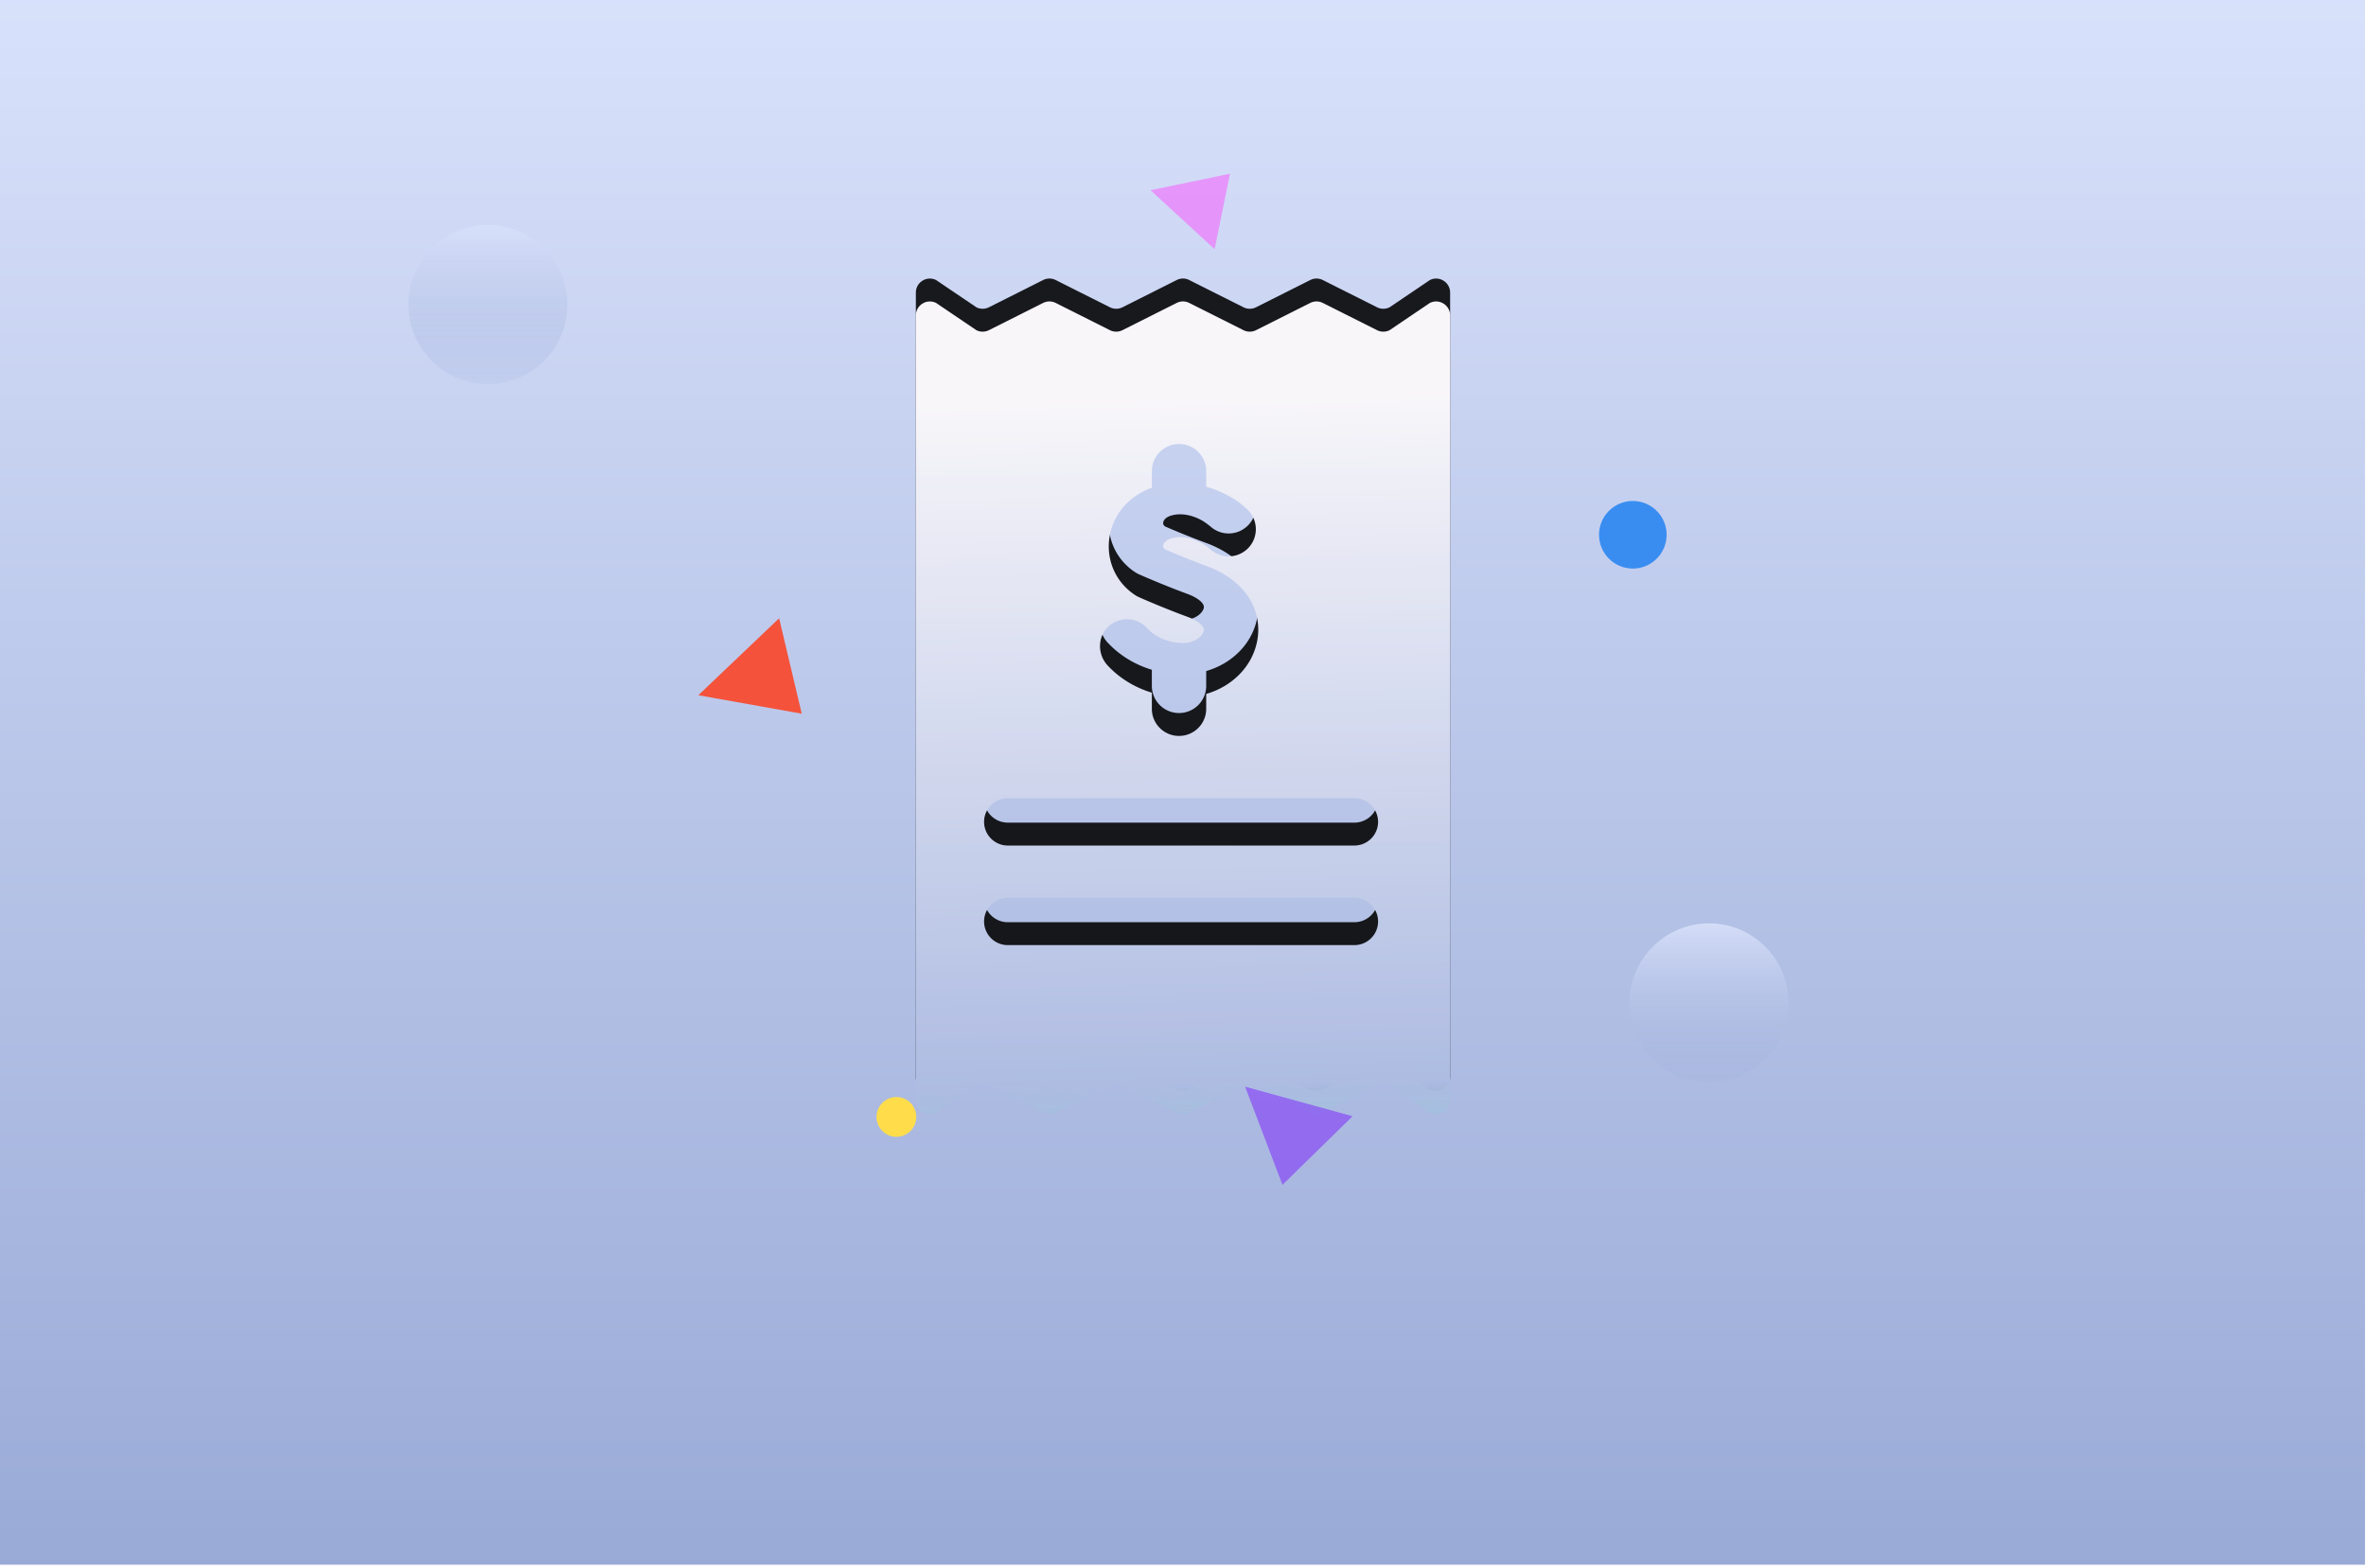 <svg xmlns="http://www.w3.org/2000/svg" xmlns:xlink="http://www.w3.org/1999/xlink" width="620" height="411" xmlns:v="https://vecta.io/nano"><defs><linearGradient x1="50%" y1="117.481%" x2="50%" y2="-12.878%" id="A"><stop stop-color="#8fa1d1" offset="0%"/><stop stop-color="#e0e8ff" offset="100%"/></linearGradient><path id="B" d="M0 0h619.741v410.068H0z"/><linearGradient x1="50%" y1="117.481%" x2="50%" y2="-12.878%" id="C"><stop stop-color="#8fa1d1" stop-opacity="0" offset="0%"/><stop stop-color="#e0e8ff" offset="100%"/></linearGradient><linearGradient x1="50%" y1="11.033%" x2="51.957%" y2="152.469%" id="D"><stop stop-color="#fffbfb" offset="0%"/><stop stop-color="#aebce2" offset="60.031%"/><stop stop-color="#28e6ab" stop-opacity="0" offset="100%"/></linearGradient><path d="M354.908 221.592h-90.824a6.21 6.21 0 0 1-6.21-6.202c0-3.425 2.782-6.201 6.21-6.201h90.825c3.43 0 6.21 2.777 6.21 6.201s-2.781 6.202-6.211 6.202m0 26.1h-90.824a6.21 6.21 0 0 1-6.21-6.202c0-3.425 2.782-6.201 6.21-6.201h90.825c3.43 0 6.21 2.777 6.21 6.201s-2.781 6.202-6.211 6.202m-64.479-83.458a7.13 7.13 0 0 1 10.171.39c2.206 2.431 5.706 3.883 9.362 3.883 3.21 0 5.255-1.877 5.496-3.231.206-1.146-1.529-2.605-4.314-3.631-6.573-2.42-12.413-5.017-12.658-5.126-.343-.152-.673-.332-.988-.536-5.046-3.285-7.646-9.043-6.785-15.028.868-6.035 5.099-10.988 11.127-13.132v-4.348c0-3.927 3.189-7.11 7.121-7.11s7.122 3.183 7.122 7.11v4.084c4.24 1.202 7.695 3.288 9.712 4.982.487.456.998.888 1.448 1.384 2.64 2.91 2.418 7.406-.496 10.043a7.13 7.13 0 0 1-9.361.177c-1.036-.871-2.131-1.674-3.364-2.233-1.871-.85-4.507-1.578-7.18-.774-1.174.353-1.913 1.023-2.031 1.839-.061.456.208.877.618 1.054 1.955.844 6.165 2.624 10.644 4.273 11.682 4.301 14.585 12.878 13.406 19.472-1.211 6.77-6.489 12.089-13.396 14.091v3.893c0 3.927-3.188 7.11-7.122 7.11s-7.121-3.183-7.121-7.11v-4.226c-4.45-1.342-8.46-3.778-11.576-7.122-2.692-2.89-2.709-7.466.164-10.177m84.255-84.833l-10.541 7.129c-1.035.52-2.255.52-3.29 0l-14.212-7.14c-1.036-.52-2.255-.52-3.291 0l-14.21 7.14c-1.036.52-2.255.52-3.29 0l-14.211-7.14a3.66 3.66 0 0 0-3.291 0l-14.209 7.14c-1.036.52-2.255.52-3.291 0l-14.209-7.14a3.66 3.66 0 0 0-3.291 0l-14.207 7.14c-1.036.52-2.255.52-3.291 0l-10.535-7.128c-2.441-1.227-5.316.553-5.316 3.29V288.31c0 2.736 2.874 4.515 5.316 3.289l10.54-7.129a3.67 3.67 0 0 1 3.291 0l14.212 7.141c1.036.52 2.255.52 3.292 0l14.209-7.141a3.67 3.67 0 0 1 3.291 0l14.21 7.141c1.037.52 2.255.52 3.291 0l14.209-7.141c1.037-.52 2.255-.52 3.292 0l14.208 7.14a3.66 3.66 0 0 0 3.292 0l14.206-7.14c1.036-.52 2.255-.52 3.291 0l10.534 7.128c2.442 1.227 5.317-.553 5.317-3.29V82.691c0-2.737-2.875-4.516-5.316-3.29" id="E"/><filter x="-24.6%" y="-19.0%" width="149.3%" height="132.4%" id="F"><feOffset dy="-6" in="SourceAlpha"/><feGaussianBlur stdDeviation="10.5"/><feColorMatrix values="0 0 0 0 0.445   0 0 0 0 0.541   0 0 0 0 0.822  0 0 0 0.323 0"/></filter></defs><g fill="none" fill-rule="evenodd"><use fill="url(#A)" xlink:href="#B"/><g fill="url(#C)"><circle cx="447.84" cy="262.84" r="20.84"/><circle cx="127.84" cy="79.84" r="20.84"/></g><g opacity=".882"><use fill="#000" filter="url(#F)" xlink:href="#E"/><use fill="url(#D)" xlink:href="#E"/></g><g transform="matrix(1 0 0 1 183 45)" fill-rule="nonzero"><circle fill="#127cf3" opacity=".778" cx="244.874" cy="95.151" r="8.857"/><circle fill="#ffdd4a" cx="51.899" cy="247.723" r="5.21"/><path fill="#f4523b" opacity=".994" d="M21.166 117.034l5.926 25.008L0 137.202z"/><path fill-opacity=".469" fill="#fd4aff" d="M118.479 4.852l20.84-4.331-4.034 19.798z"/><path fill="#7815ff" opacity=".469" d="M171.435 247.541l-18.372 17.98-9.785-25.728z"/></g></g></svg>